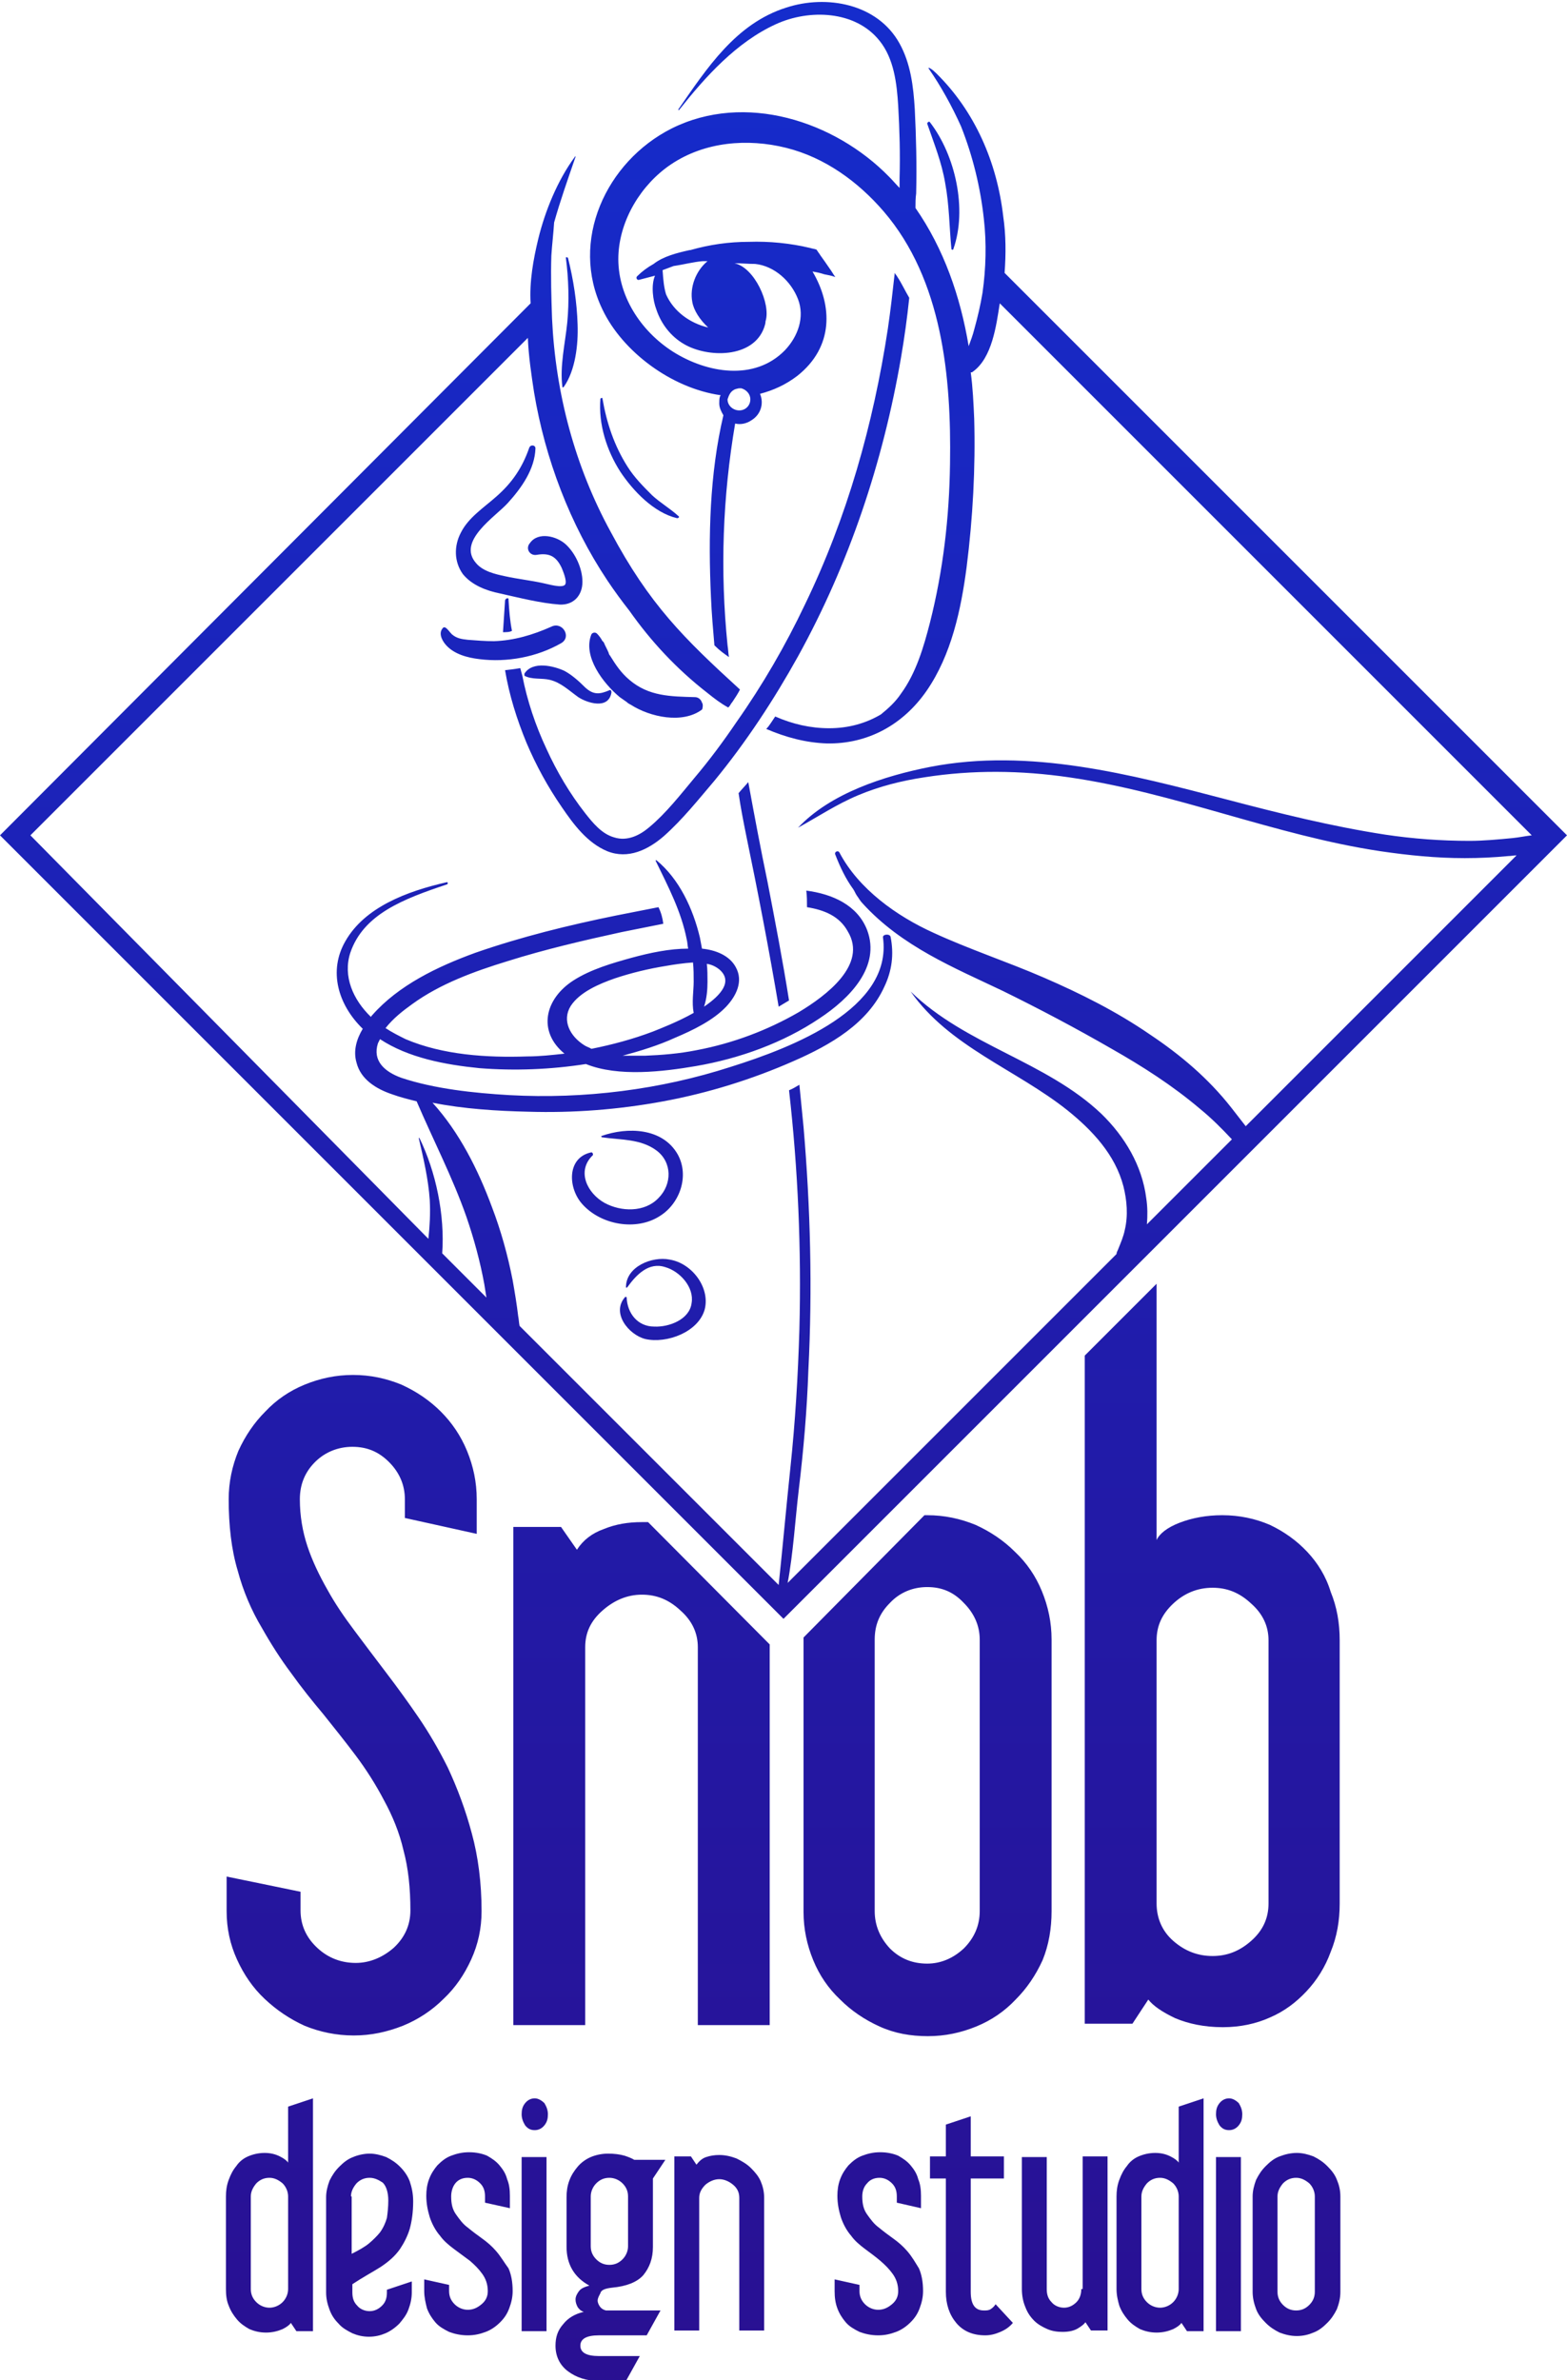 <?xml version="1.0" encoding="UTF-8"?> <svg xmlns="http://www.w3.org/2000/svg" xmlns:xlink="http://www.w3.org/1999/xlink" version="1.1" id="Layer_1" x="0px" y="0px" viewBox="0 0 226.8 344.5" style="enable-background:new 0 0 226.8 344.5;" xml:space="preserve"> <style type="text/css"> .st0{fill:url(#__x0023_Layer_x0020_1_00000145021357165886124670000001959181642790727834_);} </style> <linearGradient id="__x0023_Layer_x0020_1_00000145774698957698231590000011812298908022656408_" gradientUnits="userSpaceOnUse" x1="113.386" y1="344.531" x2="113.386" y2="7.935035e-04"> <stop offset="0" style="stop-color:#291092"></stop> <stop offset="1" style="stop-color:#152CCC"></stop> </linearGradient> <path id="__x0023_Layer_x0020_1" style="fill:url(#__x0023_Layer_x0020_1_00000145774698957698231590000011812298908022656408_);" d=" M98,75c0.2,0,0.4-0.2,0.2-0.3c-1.2-1.1-2.6-1.9-3.8-3c-1.3-1.3-2.6-2.6-3.6-4.2c-1.9-3-3-6.3-3.6-9.8c0-0.2-0.2-0.1-0.3,0 c-0.3,3.7,0.9,7.5,2.9,10.6C91.6,71,94.6,74.2,98,75z M73.1,86.9c-0.1,1.5-0.2,3.2-0.3,4.6c0.4,0,1,0,1.3-0.2 c-0.3-1.5-0.4-2.9-0.5-4.5C73.7,86.5,73.2,86.5,73.1,86.9z M130.4,51.8c0.5-2.9,0.9-5.8,1.2-8.7c-0.6-1-1.1-2.1-1.7-3 c-0.1-0.2-0.3-0.4-0.4-0.6c-0.3,2.7-0.6,5.4-1,8.1c-2.1,13.8-5.9,27.3-12,39.9c-2.8,5.9-6.1,11.6-9.9,17c-1.9,2.8-3.9,5.5-6.1,8.1 c-2,2.4-4.1,5.1-6.5,7.1c-1.4,1.2-3.2,2.1-5.1,1.5c-1.8-0.5-3.1-2.1-4.2-3.5c-2.2-2.8-4.1-6-5.6-9.3c-1.6-3.4-2.8-7-3.5-10.6 c-0.1-0.4-0.2-0.7-0.3-1.1c-1.2,0.2-1.4,0.2-2.2,0.3c0.6,3.6,1.7,7.1,3.1,10.5c1.4,3.3,3.1,6.4,5.1,9.3c1.7,2.5,3.7,5.2,6.6,6.4 c3,1.2,5.9-0.2,8.2-2.2c2.7-2.4,5-5.3,7.3-8c4.6-5.6,8.6-11.7,12.1-18C122.9,81.6,127.8,66.9,130.4,51.8z M85.5,166.8 c-3.5,0.8-3.3,5.2-1.2,7.5c2.7,3,7.8,3.9,11.2,1.7c2.9-1.8,4.3-5.8,2.6-8.9c-2.2-3.9-7.3-4-11-2.7c-0.1,0-0.1,0.1,0,0.2 c2.7,0.4,5.6,0.2,7.9,1.9c2.3,1.7,2.3,4.9,0.3,6.9c-2,2.1-5.4,2-7.8,0.7c-2.5-1.4-4.1-4.6-1.7-6.9C85.9,167,85.7,166.7,85.5,166.8z M93.4,193.8c3.1,0.7,7.7-1,8.6-4.3c0.8-3.2-1.9-6.7-5.1-7.2c-2.5-0.5-6.3,1-6.3,4c0,0.1,0.1,0.1,0.2,0c1.3-1.8,3.1-3.7,5.5-2.9 c2.1,0.6,4.2,2.9,3.8,5.2c-0.3,2.4-3.3,3.5-5.4,3.4c-2.4,0-3.9-1.9-4-4.2c0-0.1-0.1-0.1-0.2-0.1C88.4,190,91,193.2,93.4,193.8z M81.9,37.3c0.4,3.1,0.5,6.3,0.2,9.4c-0.3,3-1.1,6.3-0.7,9.3c0,0.1,0.1,0.1,0.2,0c1.7-2.4,2.1-6.2,2-9c-0.1-3.3-0.6-6.5-1.4-9.7 C82,37.2,81.9,37.2,81.9,37.3z M73.5,72.8c2-2.2,3.9-4.9,4-7.9c0-0.5-0.7-0.6-0.9-0.1c-1,2.9-2.5,5.1-4.8,7.1c-1.8,1.6-4,3-5.1,5.2 c-1,1.9-1,4.2,0.3,6c1.3,1.6,3.4,2.4,5.4,2.8c2.7,0.6,5.8,1.4,8.6,1.6c2,0.1,3.3-1.3,3.3-3.3c0-1.9-1-4.1-2.4-5.4 c-1.3-1.2-4-1.9-5.2-0.2c-0.7,0.8,0,1.9,1,1.7c1.8-0.3,2.8,0.2,3.6,1.9c0.2,0.5,0.8,1.9,0.5,2.4c-0.4,0.6-2.6-0.1-3.2-0.2 c-1.8-0.4-3.7-0.6-5.5-1c-1.4-0.3-3.2-0.7-4.2-1.9C66.1,78.3,71.7,74.8,73.5,72.8z M81.7,97.1c-1.5-0.7-4.6-1.5-5.8,0.4 c0,0.1,0,0.2,0,0.3c1.1,0.6,2.5,0.3,3.7,0.6c1.6,0.4,2.7,1.5,4.1,2.5c1.2,0.8,4.4,1.9,4.8-0.7c0-0.2-0.1-0.4-0.3-0.3 c-1.4,0.6-2.3,0.7-3.5-0.4C83.8,98.6,82.8,97.7,81.7,97.1z M108,120.9c1.7,8.2,3.3,16.5,4.7,24.8c0.5-0.3,1-0.6,1.5-0.9 c-0.9-5.7-2-11.4-3.1-17.1c-1-4.8-1.9-9.6-2.8-14.5c-0.5,0.6-1,1.1-1.4,1.6C107.2,116.9,107.6,118.9,108,120.9z M145.4,39.5 c0.2-2.7,0.2-5.5-0.2-8.2c-0.9-7.8-4.1-15.2-9.7-20.7c-0.6-0.6-1-0.8-1.1-0.8h0c0,0,0,0,0,0c0,0,0,0.1,0,0.1 c1.8,2.6,3.4,5.5,4.7,8.4c1.7,4.3,2.8,8.8,3.3,13.4c0.4,3.5,0.3,7.2-0.2,10.7c-0.3,1.8-0.7,3.5-1.2,5.3c-0.2,0.8-0.5,1.6-0.8,2.4 c-1.2-7.2-3.6-14.1-7.7-20c0-0.7,0-1.4,0.1-2.1c0.1-4.1,0-8.1-0.2-12.2c-0.2-3.3-0.6-6.6-2.2-9.5c-3.2-5.8-10.6-7.1-16.4-5.2 c-7.3,2.3-11.5,8.8-15.6,14.7c-0.1,0.1,0.1,0.2,0.1,0.1c3.8-4.8,8.3-9.8,14-12.4c4.8-2.2,11.5-2,15,2.4c2.1,2.6,2.5,6.2,2.7,9.4 c0.2,3.5,0.3,7,0.2,10.5c0,0.5,0,0.9,0,1.4c-0.5-0.5-1-1.1-1.5-1.6c-7.9-8.1-20.9-12.3-31.5-7c-9.5,4.8-14.8,16.3-10,26.2 c2.9,6.1,10,11.4,17.1,12.4c0,0.1-0.1,0.1-0.1,0.2c-0.1,0.3-0.1,0.7-0.1,1c0,0.6,0.3,1.2,0.6,1.7c-2,8.5-2.2,17.6-1.8,26.3 c0.1,2.4,0.3,4.7,0.5,7c0.8,0.8,1.4,1.2,2.1,1.7c-0.1-0.6-0.1-1.1-0.2-1.7c-1.1-10.9-0.7-21.5,1.1-32.1c0.8,0.2,1.7,0,2.4-0.5 c1.3-0.8,1.8-2.4,1.2-3.8c0,0,0,0,0,0c1.9-0.5,3.7-1.3,5.4-2.6c5.3-4.2,5.1-10.2,2.2-15.1c0.6,0.1,1.1,0.2,1.7,0.4 c0.5,0.1,1.1,0.2,1.6,0.4c-0.3-0.4-0.5-0.8-0.8-1.2c-0.4-0.6-0.9-1.3-1.4-2c-0.1-0.2-0.3-0.4-0.4-0.6c-0.1-0.1-0.1-0.2-0.2-0.2 c-0.3-0.1-0.5-0.1-0.8-0.2c-2.9-0.7-6-1-8.9-0.9c-2.9,0-5.7,0.4-8.5,1.2c0,0-0.1,0-0.1,0c-1.8,0.4-3.8,0.9-5.2,2 c-0.9,0.5-1.7,1.1-2.4,1.8c-0.2,0.2,0,0.6,0.3,0.5c0.8-0.2,1.5-0.4,2.3-0.6c-0.6,1.4-0.3,3.6,0.2,4.9c0.7,2.1,2.1,3.9,4,5 c3.4,2,10,2.1,11.6-2.4c0.1-0.3,0.2-0.6,0.2-0.9c0.8-2.5-1.6-7.8-4.5-8.4c1,0,2,0.1,3,0.1c2.8,0.3,5.2,2.5,6.2,5.1 c1,2.6,0,5.4-1.9,7.4c-4.4,4.5-11.3,3.3-16.2,0.2c-4.7-3-8.1-8.2-7.9-13.9c0.2-5.2,3.3-10.3,7.6-13.2c4.9-3.3,11.1-3.8,16.7-2.4 c5.6,1.4,10.4,4.9,14.1,9.2c8.5,9.9,9.8,24,9.6,36.5c-0.1,7.8-1,15.5-2.9,23c-0.9,3.5-2,7.3-4.2,10.3c-0.8,1.2-1.8,2.1-2.9,3 c-2.2,1.3-4.7,2-7.5,2c-2.7,0-5.3-0.6-7.8-1.7c-0.2,0.3-0.4,0.6-0.6,0.9c-0.2,0.3-0.4,0.6-0.7,0.9c2.8,1.2,5.7,2,8.8,2.1 c5.9,0.1,11-2.7,14.4-7.6c3.6-5.2,5-11.8,5.8-17.9c0.9-7.1,1.3-14.4,1.1-21.5c-0.1-2.2-0.2-4.5-0.5-6.7c0.1,0,0.2,0,0.3-0.1 c2.8-2,3.4-6.7,3.9-9.9l77,77c-0.9,0.1-1.8,0.3-2.8,0.4c-2.1,0.2-4.2,0.4-6.2,0.4c-4.1,0-8.2-0.3-12.2-0.9c-7.8-1.2-15.4-3.1-23-5.1 c-13.8-3.6-28.5-7.5-42.9-4.7c-6.6,1.3-14.4,3.8-19.1,8.8c0,0,0,0.1,0,0c2.9-1.6,5.6-3.4,8.7-4.7c3.1-1.3,6.3-2.1,9.6-2.6 c7-1.1,14-1,20.9,0c15.3,2.2,29.8,8.4,45.1,10.7c4.1,0.6,8.1,1,12.2,1c2.1,0,4.2-0.1,6.3-0.3c0.4,0,0.8-0.1,1.2-0.1l-39.2,39.2 c-0.7-0.9-1.4-1.8-2.1-2.7c-3.3-4.2-7.3-7.6-11.8-10.6c-4.8-3.3-10-5.9-15.3-8.2c-5.3-2.3-10.8-4.1-16-6.5 c-5.3-2.4-10.8-6.3-13.6-11.6c-0.2-0.4-0.8-0.1-0.6,0.3c0.7,1.8,1.5,3.5,2.6,5c0.2,0.3,0.3,0.6,0.5,0.9c0.3,0.4,0.5,0.8,0.8,1.1 c5.7,6.3,13.4,9.4,20.3,12.7c5.3,2.6,10.6,5.4,15.8,8.4c4.4,2.5,8.8,5.3,12.8,8.7c1.6,1.3,3.1,2.8,4.6,4.4L166,177.2 c0.1-1.3,0.1-2.5-0.1-3.8c-0.6-4.7-3.1-8.9-6.5-12.2c-8-7.6-19.6-9.9-27.6-17.7c0,0-0.1,0,0,0c5.6,8,15.3,11.3,22.7,17.2 c3.6,2.9,6.9,6.4,8.1,11c0.5,2,0.7,4.2,0.2,6.3c-0.2,1-0.6,1.9-1,2.9c-0.1,0.2-0.2,0.4-0.2,0.6l-47.6,47.6c0.8-4.2,1.1-9.2,1.6-13.4 c0.7-5.8,1.2-11.6,1.4-17.4c0.6-11.8,0.3-23.5-0.7-35.2c-0.2-2-0.4-4.1-0.6-6.1c-0.5,0.3-1,0.6-1.5,0.8c1.3,11.4,1.8,23,1.5,34.6 c-0.2,6.7-0.6,13.4-1.3,20c-0.6,5.7-1.1,11.3-1.7,17l-37.5-37.5c-0.1-0.5-0.1-0.9-0.2-1.4c-0.2-1.7-0.5-3.5-0.8-5.2 c-0.7-3.6-1.7-7.2-3-10.6c-2-5.4-4.7-10.8-8.6-15.1c4.5,0.9,9.4,1.2,13.8,1.3c6.6,0.2,13.1-0.3,19.6-1.5c6.5-1.2,12.9-3.2,18.8-5.8 c5.5-2.4,10.8-5.5,13.2-10.8c1.1-2.3,1.4-4.7,0.9-7.2c-0.1-0.5-1.2-0.4-1.1,0.1c1.4,10.3-13.1,15.9-22,18.7 c-10.2,3.3-21.2,4.7-32.1,4.1c-5.1-0.3-10.8-0.9-15.6-2.5c-2.5-0.9-4.2-2.5-3.4-5c0.1-0.2,0.2-0.4,0.3-0.6c4.1,2.7,9.4,3.7,14.4,4.2 c5.1,0.4,10.3,0.2,15.4-0.6c4.7,1.9,11.2,1.1,15.9,0.3c6.4-1.1,12.7-3.4,17.9-6.9c4.4-2.9,8.9-7.5,6.9-12.8c-1.4-3.6-5-5.2-8.8-5.7 c0.1,0.8,0.1,1.6,0.1,2.4c2.5,0.4,4.7,1.3,5.9,3.5c2.9,4.8-3.1,9.3-7.1,11.7c-4.5,2.6-9.5,4.5-14.8,5.5c-2.5,0.5-5,0.7-7.5,0.8 c-1,0-2.1,0-3.2,0c2.6-0.7,5.2-1.5,7.6-2.6c2.6-1.1,5.5-2.5,7.4-4.5c1.5-1.6,2.5-3.7,1.4-5.7c-0.9-1.7-2.9-2.5-4.9-2.7 c-0.1-0.5-0.2-1.1-0.3-1.6c-1-4.2-3-8.5-6.3-11.2c-0.1,0-0.1,0-0.1,0.1c1.8,3.7,3.7,7.3,4.5,11.4c0.1,0.4,0.1,0.8,0.2,1.3 c-2.7,0-5.5,0.6-8.1,1.3c-2.9,0.8-6,1.7-8.5,3.3c-4.2,2.7-5.2,7.4-1.3,10.6c-1.8,0.2-3.6,0.4-5.4,0.4c-5.8,0.2-12.2-0.2-17.6-2.5 c-1-0.5-2-1-2.9-1.6c1.1-1.4,2.5-2.5,3.9-3.5c4-2.9,8.9-4.7,13.8-6.2c5.4-1.7,11-3,16.5-4.2c2-0.4,4-0.8,6-1.2 c-0.1-0.8-0.3-1.6-0.7-2.4c-2,0.4-4.1,0.8-6.1,1.2c-6.9,1.4-13.8,3.1-20.4,5.4c-5.5,2-11.1,4.7-14.9,9c-0.1,0.1-0.2,0.2-0.2,0.3 c-2.6-2.5-4.1-5.9-3-9.3c1.9-5.6,7.7-7.8,14-9.9c0.2-0.1,0.1-0.4-0.1-0.3c-5.7,1.3-11.8,3.6-14.6,8.5c-2.5,4.3-1.1,9.2,2.5,12.7 c-0.9,1.5-1.4,3.2-0.9,4.9c0.6,2.4,2.8,3.8,5.2,4.6c1.1,0.4,2.3,0.7,3.5,1l0,0c2.4,5.6,5.2,11,7.2,16.7c1.1,3.2,2,6.5,2.6,9.8 c0.1,0.6,0.2,1.3,0.3,1.9l-6.4-6.4c0.4-5.5-0.9-11.8-3.3-16.7c0,0-0.1,0-0.1,0c0.7,3,1.4,6,1.6,9c0.1,1.9,0,3.8-0.2,5.6L4.4,120.9 l72-72c0.1,2.6,0.5,5.3,0.9,7.9c1.6,9.6,5.2,19.1,10.6,27.2c1,1.5,2.1,3,3.2,4.4c3.1,4.4,6.8,8.4,11.3,11.9c1,0.8,1.9,1.5,3,2.1 c0,0,0.1-0.1,0.1-0.1c0.2-0.2,0.3-0.5,0.5-0.7h0c0.4-0.6,0.8-1.2,1.1-1.8C99,92.4,94,87.5,88.4,77c-5.2-9.5-8-20.1-8.5-30.9 c-0.1-3-0.2-6-0.1-9.1c0.1-1.6,0.3-3.2,0.4-4.8c0.9-3.2,2-6.3,3.1-9.5c0-0.1-0.1-0.1-0.1,0c-2.5,3.4-4.3,7.8-5.3,11.9 c-0.7,2.9-1.3,6.2-1.1,9.3c0,0,0,0,0,0L0,120.9l112.3,112.3l1.1,1.1L225.7,122l1.1-1.1L145.4,39.5z M96.4,42.6L96.4,42.6 c-0.3-1-0.4-2-0.5-3.5c0,0,0,0,0,0c0.5-0.2,1.1-0.4,1.6-0.6c1.4-0.2,2.9-0.6,4.2-0.7c0.2,0,0.5,0,0.7,0c-1.7,1.4-2.6,3.8-2.2,5.9 c0.2,1.2,1.1,2.6,2.3,3.7C99.9,46.8,97.5,45.1,96.4,42.6z M105.7,56.9L105.7,56.9c0.2-0.3,0.5-0.5,0.8-0.6c0.1,0,0.3-0.1,0.5-0.1 c0.1,0,0.1,0,0.2,0c0,0,0.1,0,0.1,0c0.7,0.2,1.3,0.8,1.3,1.6c0,0.9-0.7,1.6-1.6,1.6c-0.9,0-1.7-0.7-1.7-1.6 C105.4,57.5,105.5,57.2,105.7,56.9z M102.4,142.1L102.4,142.1c0-0.9,0-1.8-0.1-2.6c0.7,0.1,1.3,0.4,1.8,0.8c2,1.7,0.3,3.7-2.2,5.4 C102.3,144.5,102.4,143.2,102.4,142.1z M82.6,145.6L82.6,145.6c1.3-2,4.1-3.2,6.4-4c2.4-0.8,4.9-1.4,7.4-1.8 c1.1-0.2,2.5-0.4,3.9-0.5c0.1,0.9,0.1,1.9,0.1,2.8c0,1.3-0.3,3,0,4.5c-2.3,1.3-4.9,2.3-5.9,2.7c-2.9,1.1-5.9,1.9-8.9,2.5 c-0.3-0.2-0.7-0.3-1-0.5C82.5,150,81.3,147.7,82.6,145.6z M64.4,90.8c-0.1,0-0.2,0-0.2,0c-0.8,0.7-0.3,1.8,0.3,2.5 c1.2,1.4,3.2,1.9,4.9,2.1c4,0.5,8.3-0.3,11.8-2.3c1.6-0.9,0.2-3.2-1.4-2.4c-2.7,1.2-5.4,2-8.3,2.1c-1.3,0-2.5-0.1-3.8-0.2 c-0.9-0.1-1.6-0.2-2.3-0.8C65,91.4,64.8,91,64.4,90.8z M89.7,100.9c0.3,0.2,0.7,0.5,1,0.7c0.2,0.2,0.4,0.3,0.6,0.4 c2.8,1.8,7.5,2.8,10.3,0.7c0.1-0.1,0.2-0.8,0-1c-0.1-0.4-0.5-0.8-1-0.8c-3.5-0.1-6.7-0.1-9.5-2.5c-1.2-1-2-2.2-2.8-3.5 c-0.1-0.1-0.2-0.3-0.2-0.4c-0.2-0.5-0.5-1-0.7-1.5c-0.1-0.1-0.1-0.2-0.2-0.2c-0.2-0.4-0.5-0.8-0.8-1.1c-0.2-0.2-0.6-0.2-0.8,0.1 C84.3,95,87.3,98.9,89.7,100.9z M137.7,36c0,0.2,0.3,0.2,0.3,0c2-5.7,0.3-13.5-3.4-18.3c-0.1-0.2-0.4,0-0.4,0.2 c1,2.9,2.1,5.6,2.6,8.6C137.4,29.7,137.4,32.9,137.7,36z M32.8,271.6v5c0,2.5,0.5,4.8,1.5,7c1,2.2,2.3,4.1,4,5.7 c1.7,1.6,3.6,2.9,5.8,3.9c2.2,0.9,4.6,1.4,7.1,1.4c2.5,0,4.8-0.5,7.1-1.4c2.2-0.9,4.2-2.2,5.9-3.9c1.7-1.6,3-3.5,4-5.7 c1-2.2,1.5-4.5,1.5-7c0-4.1-0.5-7.9-1.4-11.2c-0.9-3.4-2.1-6.6-3.5-9.6c-1.3-2.6-2.7-5-4.2-7.2c-1.5-2.2-3.1-4.4-4.7-6.5 c-1.6-2.1-3.1-4.1-4.6-6.1c-1.5-2-2.8-3.9-3.9-5.9c-1.2-2.1-2.2-4.2-2.9-6.3c-0.7-2.1-1.1-4.4-1.1-6.8c0-2.1,0.7-3.9,2.2-5.4 c1.4-1.4,3.3-2.2,5.4-2.2c2.1,0,3.8,0.7,5.3,2.2c1.5,1.5,2.3,3.3,2.3,5.4v2.7l10.4,2.3v-5c0-2.5-0.5-4.8-1.4-7 c-0.9-2.2-2.2-4.1-3.8-5.7c-1.6-1.6-3.5-2.9-5.7-3.9c-2.2-0.9-4.5-1.4-7-1.4c-2.5,0-4.8,0.5-7,1.4c-2.2,0.9-4.1,2.2-5.7,3.9 c-1.6,1.6-2.9,3.5-3.9,5.7c-0.9,2.2-1.4,4.5-1.4,7c0,3.8,0.4,7.3,1.3,10.3c0.8,3,2,5.8,3.5,8.3c1.3,2.3,2.7,4.5,4.2,6.5 c1.5,2.1,3.1,4.1,4.7,6c1.6,2,3.2,4,4.7,6c1.5,2,2.9,4.2,4.1,6.5c1.2,2.2,2.2,4.6,2.8,7.2c0.7,2.6,1,5.5,1,8.7 c0,2.1-0.8,3.9-2.4,5.4c-1.6,1.4-3.5,2.2-5.5,2.2c-2.1,0-4-0.7-5.6-2.2c-1.6-1.5-2.4-3.3-2.4-5.4v-2.7L32.8,271.6z M93.8,220.3 c-0.3,0-0.6,0-0.9,0c-2,0-3.8,0.3-5.5,1c-1.7,0.6-3,1.6-3.9,3l-2.3-3.3h-6.9v72.1h10.4v-54.7c0-2.1,0.8-3.8,2.5-5.3 c1.7-1.5,3.6-2.3,5.7-2.3c2.1,0,3.9,0.7,5.6,2.3c1.7,1.5,2.5,3.3,2.5,5.3v54.7h10.4v-54.7c0-0.1,0-0.2,0-0.4L93.8,220.3z M189.2,224.6c-1.5-1.6-3.3-2.9-5.4-3.9c-2.1-0.9-4.4-1.4-6.9-1.4c-2.3,0-4.4,0.4-6.2,1.1c-1.8,0.7-2.9,1.6-3.3,2.5v-37.1l-5.3,5.3 l-5.1,5.1v96.7h6.9l2.3-3.5c0.7,0.9,2,1.8,3.9,2.7c1.9,0.8,4.2,1.3,6.9,1.3c2.5,0,4.8-0.5,6.8-1.4c2.1-0.9,3.8-2.2,5.3-3.8 c1.5-1.6,2.7-3.5,3.5-5.7c0.9-2.2,1.3-4.5,1.3-7v-38.1c0-2.5-0.4-4.8-1.3-7C191.9,228.1,190.7,226.2,189.2,224.6z M183.6,275.5 L183.6,275.5c0,2.1-0.8,3.9-2.5,5.4c-1.7,1.5-3.5,2.2-5.6,2.2c-2.1,0-4-0.7-5.7-2.2c-1.6-1.4-2.4-3.3-2.4-5.4v-38.1 c0-2.1,0.8-3.8,2.4-5.3c1.6-1.5,3.5-2.3,5.7-2.3c2.1,0,3.9,0.7,5.6,2.3c1.7,1.5,2.5,3.3,2.5,5.3V275.5z M152.2,276.6v-39.3 c0-2.5-0.5-4.8-1.4-7c-0.9-2.2-2.2-4.1-3.9-5.7c-1.6-1.6-3.5-2.9-5.7-3.9c-2.2-0.9-4.5-1.4-7-1.4c-0.1,0-0.2,0-0.4,0L116.3,237 c0,0.1,0,0.2,0,0.4v39.3c0,2.5,0.5,4.8,1.4,7c0.9,2.2,2.2,4.1,3.9,5.7c1.6,1.6,3.5,2.9,5.7,3.9s4.5,1.4,7,1.4c2.5,0,4.8-0.5,7-1.4 c2.2-0.9,4.1-2.2,5.7-3.9c1.6-1.6,2.9-3.5,3.9-5.7C151.8,281.5,152.2,279.1,152.2,276.6z M141.8,276.6L141.8,276.6 c0,2.1-0.8,3.9-2.3,5.4c-1.5,1.4-3.3,2.2-5.3,2.2c-2.1,0-3.9-0.7-5.4-2.2c-1.4-1.5-2.2-3.3-2.2-5.4v-39.3c0-2.1,0.7-3.8,2.2-5.3 c1.4-1.5,3.3-2.3,5.4-2.3c2.1,0,3.8,0.7,5.3,2.3c1.5,1.5,2.3,3.3,2.3,5.3V276.6z M177.9,303.7c-0.5,0-1,0.2-1.4,0.7 c-0.4,0.5-0.5,1-0.5,1.6c0,0.6,0.2,1.1,0.5,1.6c0.4,0.5,0.8,0.7,1.4,0.7c0.5,0,1-0.2,1.4-0.7c0.4-0.5,0.5-1,0.5-1.6 c0-0.6-0.2-1.1-0.5-1.6C178.9,304,178.4,303.7,177.9,303.7z M77.4,303.7c-0.5,0-1,0.2-1.4,0.7c-0.4,0.5-0.5,1-0.5,1.6 c0,0.6,0.2,1.1,0.5,1.6c0.4,0.5,0.8,0.7,1.4,0.7c0.5,0,1-0.2,1.4-0.7c0.4-0.5,0.5-1,0.5-1.6c0-0.6-0.2-1.1-0.5-1.6 C78.4,304,77.9,303.7,77.4,303.7z M88.6,331.1c2.1-0.2,3.6-0.8,4.5-1.8c0.9-1.1,1.4-2.4,1.4-4.1v-9.9l1.8-2.7h-4.5 c-0.3-0.2-0.8-0.4-1.4-0.6c-0.7-0.2-1.5-0.3-2.4-0.3c-0.9,0-1.8,0.2-2.5,0.5c-0.7,0.3-1.4,0.8-1.9,1.4c-0.5,0.6-0.9,1.2-1.2,2 c-0.3,0.8-0.4,1.6-0.4,2.4v7.2c0,2.5,1.1,4.4,3.3,5.6c-0.7,0.2-1.2,0.4-1.5,0.8c-0.3,0.4-0.5,0.8-0.5,1.2c0,0.4,0.1,0.7,0.3,1.1 c0.2,0.3,0.5,0.6,0.9,0.7c-1.3,0.3-2.3,0.9-3,1.8c-0.8,0.9-1.1,1.9-1.1,3.1c0,1.5,0.6,2.8,1.8,3.7c1.2,0.9,2.7,1.4,4.5,1.4h3.9 l2-3.6h-5.9c-1.8,0-2.7-0.5-2.7-1.5c0-1,0.9-1.5,2.7-1.5h6.9l2-3.6h-7.9c-0.4-0.1-0.7-0.3-0.9-0.6c-0.2-0.3-0.3-0.6-0.3-0.8 c0-0.4,0.2-0.7,0.4-1.1C87,331.4,87.7,331.2,88.6,331.1z M86.3,327L86.3,327c-0.5-0.5-0.8-1.1-0.8-1.9v-7.2c0-0.7,0.3-1.4,0.8-1.9 s1.1-0.8,1.9-0.8c0.7,0,1.4,0.3,1.9,0.8s0.8,1.1,0.8,1.9v7.2c0,0.7-0.3,1.4-0.8,1.9s-1.1,0.8-1.9,0.8 C87.4,327.8,86.8,327.5,86.3,327z M108.7,313.8c-0.6-0.6-1.3-1-2.1-1.4c-0.8-0.3-1.6-0.5-2.5-0.5c-0.7,0-1.3,0.1-1.9,0.3 c-0.6,0.2-1,0.6-1.4,1.1l-0.8-1.2h-2.4v25.2h3.6v-19.2c0-0.7,0.3-1.3,0.9-1.9c0.6-0.5,1.3-0.8,2-0.8c0.7,0,1.4,0.3,2,0.8 c0.6,0.5,0.9,1.1,0.9,1.9v19.2h3.6v-19.2c0-0.9-0.2-1.7-0.5-2.4C109.8,315,109.3,314.4,108.7,313.8z M71.8,325.8 c-0.6-0.7-1.3-1.3-2-1.8c-0.7-0.5-1.5-1.1-2.1-1.6c-0.7-0.5-1.2-1.2-1.7-1.9c-0.5-0.7-0.7-1.5-0.7-2.6c0-0.7,0.2-1.4,0.6-1.9 c0.4-0.5,1-0.8,1.8-0.8c0.7,0,1.3,0.3,1.8,0.8c0.5,0.5,0.7,1.1,0.7,1.9v0.9l3.6,0.8v-1.8c0-0.9-0.1-1.7-0.4-2.4 c-0.2-0.8-0.6-1.4-1.1-2c-0.5-0.6-1.1-1-1.8-1.4c-0.7-0.3-1.6-0.5-2.6-0.5c-1,0-1.8,0.2-2.6,0.5c-0.8,0.3-1.4,0.8-2,1.4 c-0.5,0.6-0.9,1.2-1.2,2c-0.3,0.8-0.4,1.6-0.4,2.4c0,1.1,0.2,2.1,0.5,3.1c0.3,0.9,0.8,1.9,1.5,2.7c0.5,0.7,1.2,1.3,2,1.9 c0.8,0.6,1.5,1.1,2.3,1.7c0.7,0.6,1.3,1.2,1.8,1.9c0.5,0.7,0.8,1.5,0.8,2.5c0,0.8-0.3,1.4-0.9,1.9c-0.6,0.5-1.2,0.8-2,0.8 c-0.7,0-1.4-0.3-1.9-0.8c-0.5-0.5-0.8-1.1-0.8-1.9v-0.9l-3.6-0.8v1.7c0,0.9,0.2,1.7,0.4,2.5c0.3,0.8,0.7,1.4,1.2,2 c0.5,0.6,1.2,1,2,1.4c0.8,0.3,1.7,0.5,2.7,0.5c1,0,1.8-0.2,2.6-0.5c0.8-0.3,1.5-0.8,2.1-1.4c0.6-0.6,1-1.2,1.3-2 c0.3-0.8,0.5-1.6,0.5-2.5c0-1.3-0.2-2.4-0.6-3.3C73,327.5,72.5,326.6,71.8,325.8z M75.5,337.4h3.6v-25.2h-3.6V337.4z M55.1,328.1 c1.2-0.8,2.1-1.6,2.8-2.6c0.6-0.9,1.1-1.9,1.4-2.9c0.3-1.1,0.5-2.4,0.5-4c0-1.1-0.2-2-0.5-2.9c-0.3-0.8-0.8-1.5-1.4-2.1 c-0.6-0.6-1.2-1-2-1.4c-0.8-0.3-1.6-0.5-2.4-0.5s-1.7,0.2-2.4,0.5c-0.8,0.3-1.4,0.8-2,1.4c-0.6,0.6-1,1.2-1.4,2 c-0.3,0.8-0.5,1.6-0.5,2.4v13.8c0,0.9,0.2,1.7,0.5,2.5c0.3,0.8,0.7,1.4,1.3,2c0.5,0.6,1.2,1,2,1.4c0.7,0.3,1.5,0.5,2.4,0.5 s1.7-0.2,2.4-0.5c0.7-0.3,1.4-0.8,2-1.4c0.5-0.6,1-1.2,1.3-2c0.3-0.8,0.5-1.6,0.5-2.5v-1.6l-3.6,1.2v0.4c0,0.8-0.2,1.4-0.7,1.9 c-0.5,0.5-1.1,0.8-1.8,0.8c-0.7,0-1.4-0.3-1.8-0.8c-0.5-0.5-0.7-1.1-0.7-1.9v-1.2C52.5,329.6,54,328.8,55.1,328.1z M50.8,317.9 L50.8,317.9c0-0.7,0.3-1.3,0.8-1.9c0.5-0.5,1.1-0.8,1.9-0.8c0.7,0,1.3,0.3,1.9,0.7c0.5,0.5,0.8,1.4,0.8,2.6c0,0.9-0.1,1.8-0.2,2.5 c-0.2,0.7-0.5,1.4-1,2.1c-0.4,0.5-1,1.1-1.6,1.6c-0.6,0.5-1.5,1-2.5,1.5V317.9z M192.1,313.5c-0.6-0.6-1.2-1-2-1.4 c-0.8-0.3-1.6-0.5-2.4-0.5c-0.9,0-1.7,0.2-2.5,0.5c-0.8,0.3-1.4,0.8-2,1.4c-0.6,0.6-1,1.2-1.4,2c-0.3,0.8-0.5,1.6-0.5,2.4v13.8 c0,0.9,0.2,1.7,0.5,2.5c0.3,0.8,0.8,1.4,1.4,2c0.6,0.6,1.2,1,2,1.4c0.8,0.3,1.6,0.5,2.5,0.5c0.9,0,1.7-0.2,2.4-0.5 c0.8-0.3,1.4-0.8,2-1.4c0.6-0.6,1-1.2,1.4-2c0.3-0.8,0.5-1.6,0.5-2.5v-13.8c0-0.9-0.2-1.7-0.5-2.4 C193.2,314.7,192.7,314.1,192.1,313.5z M190.3,331.7L190.3,331.7c0,0.8-0.3,1.4-0.8,1.9c-0.5,0.5-1.1,0.8-1.9,0.8 c-0.8,0-1.4-0.3-1.9-0.8c-0.5-0.5-0.8-1.1-0.8-1.9v-13.8c0-0.7,0.3-1.3,0.8-1.9c0.5-0.5,1.1-0.8,1.9-0.8c0.7,0,1.3,0.3,1.9,0.8 c0.5,0.5,0.8,1.2,0.8,1.9V331.7z M156.5,331.3c0,0.7-0.2,1.4-0.7,1.9c-0.5,0.5-1.1,0.8-1.8,0.8c-0.7,0-1.4-0.3-1.8-0.8 c-0.5-0.5-0.7-1.1-0.7-1.9v-19.1h-3.6v19.1c0,1,0.2,1.9,0.5,2.6c0.3,0.8,0.7,1.4,1.3,2c0.5,0.5,1.2,0.9,1.9,1.2 c0.7,0.3,1.4,0.4,2.2,0.4c1,0,1.7-0.2,2.2-0.5c0.5-0.3,0.9-0.6,1.1-0.9l0.8,1.2h2.4v-25.2h-3.6V331.3z M131.3,325.8 c-0.6-0.7-1.3-1.3-2-1.8s-1.5-1.1-2.1-1.6c-0.7-0.5-1.2-1.2-1.7-1.9c-0.5-0.7-0.7-1.5-0.7-2.6c0-0.7,0.2-1.4,0.7-1.9 c0.4-0.5,1-0.8,1.8-0.8c0.7,0,1.3,0.3,1.8,0.8c0.5,0.5,0.7,1.1,0.7,1.9v0.9l3.5,0.8v-1.8c0-0.9-0.1-1.7-0.4-2.4 c-0.2-0.8-0.6-1.4-1.1-2c-0.5-0.6-1.1-1-1.8-1.4c-0.7-0.3-1.6-0.5-2.6-0.5c-1,0-1.8,0.2-2.6,0.5c-0.8,0.3-1.4,0.8-2,1.4 c-0.5,0.6-0.9,1.2-1.2,2c-0.3,0.8-0.4,1.6-0.4,2.4c0,1.1,0.2,2.1,0.5,3.1c0.3,0.9,0.8,1.9,1.5,2.7c0.5,0.7,1.2,1.3,2,1.9 c0.8,0.6,1.5,1.1,2.2,1.7c0.7,0.6,1.3,1.2,1.8,1.9c0.5,0.7,0.8,1.5,0.8,2.5c0,0.8-0.3,1.4-0.9,1.9c-0.6,0.5-1.2,0.8-2,0.8 c-0.7,0-1.4-0.3-1.9-0.8c-0.5-0.5-0.8-1.1-0.8-1.9v-0.9l-3.6-0.8v1.7c0,0.9,0.1,1.7,0.4,2.5c0.3,0.8,0.7,1.4,1.2,2 c0.5,0.6,1.2,1,2,1.4c0.8,0.3,1.7,0.5,2.7,0.5c1,0,1.8-0.2,2.6-0.5c0.8-0.3,1.5-0.8,2.1-1.4c0.6-0.6,1-1.2,1.3-2 c0.3-0.8,0.5-1.6,0.5-2.5c0-1.3-0.2-2.4-0.6-3.3C132.5,327.5,132,326.6,131.3,325.8z M176,337.4h3.6v-25.2H176V337.4z M170.6,313 c-0.2-0.3-0.6-0.6-1.2-0.9c-0.6-0.3-1.3-0.5-2.2-0.5c-0.9,0-1.7,0.2-2.4,0.5c-0.7,0.3-1.3,0.8-1.7,1.4c-0.5,0.6-0.8,1.2-1.1,2 c-0.3,0.8-0.4,1.6-0.4,2.4v13.4c0,0.9,0.2,1.7,0.4,2.4c0.3,0.8,0.7,1.4,1.2,2c0.5,0.6,1.1,1,1.8,1.4c0.7,0.3,1.5,0.5,2.4,0.5 c0.9,0,1.7-0.2,2.4-0.5c0.6-0.3,1-0.6,1.2-0.9l0.8,1.2h2.4v-33.7l-3.6,1.2V313z M170.6,331.3L170.6,331.3c0,0.7-0.3,1.4-0.8,1.9 c-0.5,0.5-1.2,0.8-1.9,0.8c-0.7,0-1.4-0.3-1.9-0.8c-0.5-0.5-0.8-1.1-0.8-1.9v-13.4c0-0.7,0.3-1.3,0.8-1.9c0.5-0.5,1.1-0.8,1.9-0.8 c0.7,0,1.3,0.3,1.9,0.8c0.5,0.5,0.8,1.2,0.8,1.9V331.3z M143.4,334.2c-0.3,0.2-0.6,0.2-1,0.2c-1.3,0-1.9-0.9-1.9-2.7v-16.4h4.8v-3.2 h-4.8v-5.8l-3.6,1.2v4.6h-2.3v3.2h2.3v16.4c0,1.8,0.5,3.3,1.5,4.5c1,1.2,2.4,1.8,4.2,1.8c0.8,0,1.5-0.2,2.2-0.5 c0.7-0.3,1.3-0.7,1.8-1.3l-2.5-2.7C143.9,333.8,143.7,334,143.4,334.2z M41.7,313c-0.2-0.3-0.6-0.6-1.2-0.9 c-0.6-0.3-1.3-0.5-2.2-0.5c-0.9,0-1.7,0.2-2.4,0.5c-0.7,0.3-1.3,0.8-1.7,1.4c-0.5,0.6-0.8,1.2-1.1,2c-0.3,0.8-0.4,1.6-0.4,2.4v13.4 c0,0.9,0.1,1.7,0.4,2.4c0.3,0.8,0.7,1.4,1.2,2c0.5,0.6,1.1,1,1.8,1.4c0.7,0.3,1.5,0.5,2.4,0.5c0.9,0,1.7-0.2,2.4-0.5 c0.6-0.3,1-0.6,1.2-0.9l0.8,1.2h2.4v-33.7l-3.6,1.2V313z M41.7,331.3L41.7,331.3c0,0.7-0.3,1.4-0.8,1.9c-0.5,0.5-1.2,0.8-1.9,0.8 c-0.7,0-1.4-0.3-1.9-0.8c-0.5-0.5-0.8-1.1-0.8-1.9v-13.4c0-0.7,0.3-1.3,0.8-1.9c0.5-0.5,1.1-0.8,1.9-0.8c0.7,0,1.3,0.3,1.9,0.8 c0.5,0.5,0.8,1.2,0.8,1.9V331.3z"></path> </svg> 